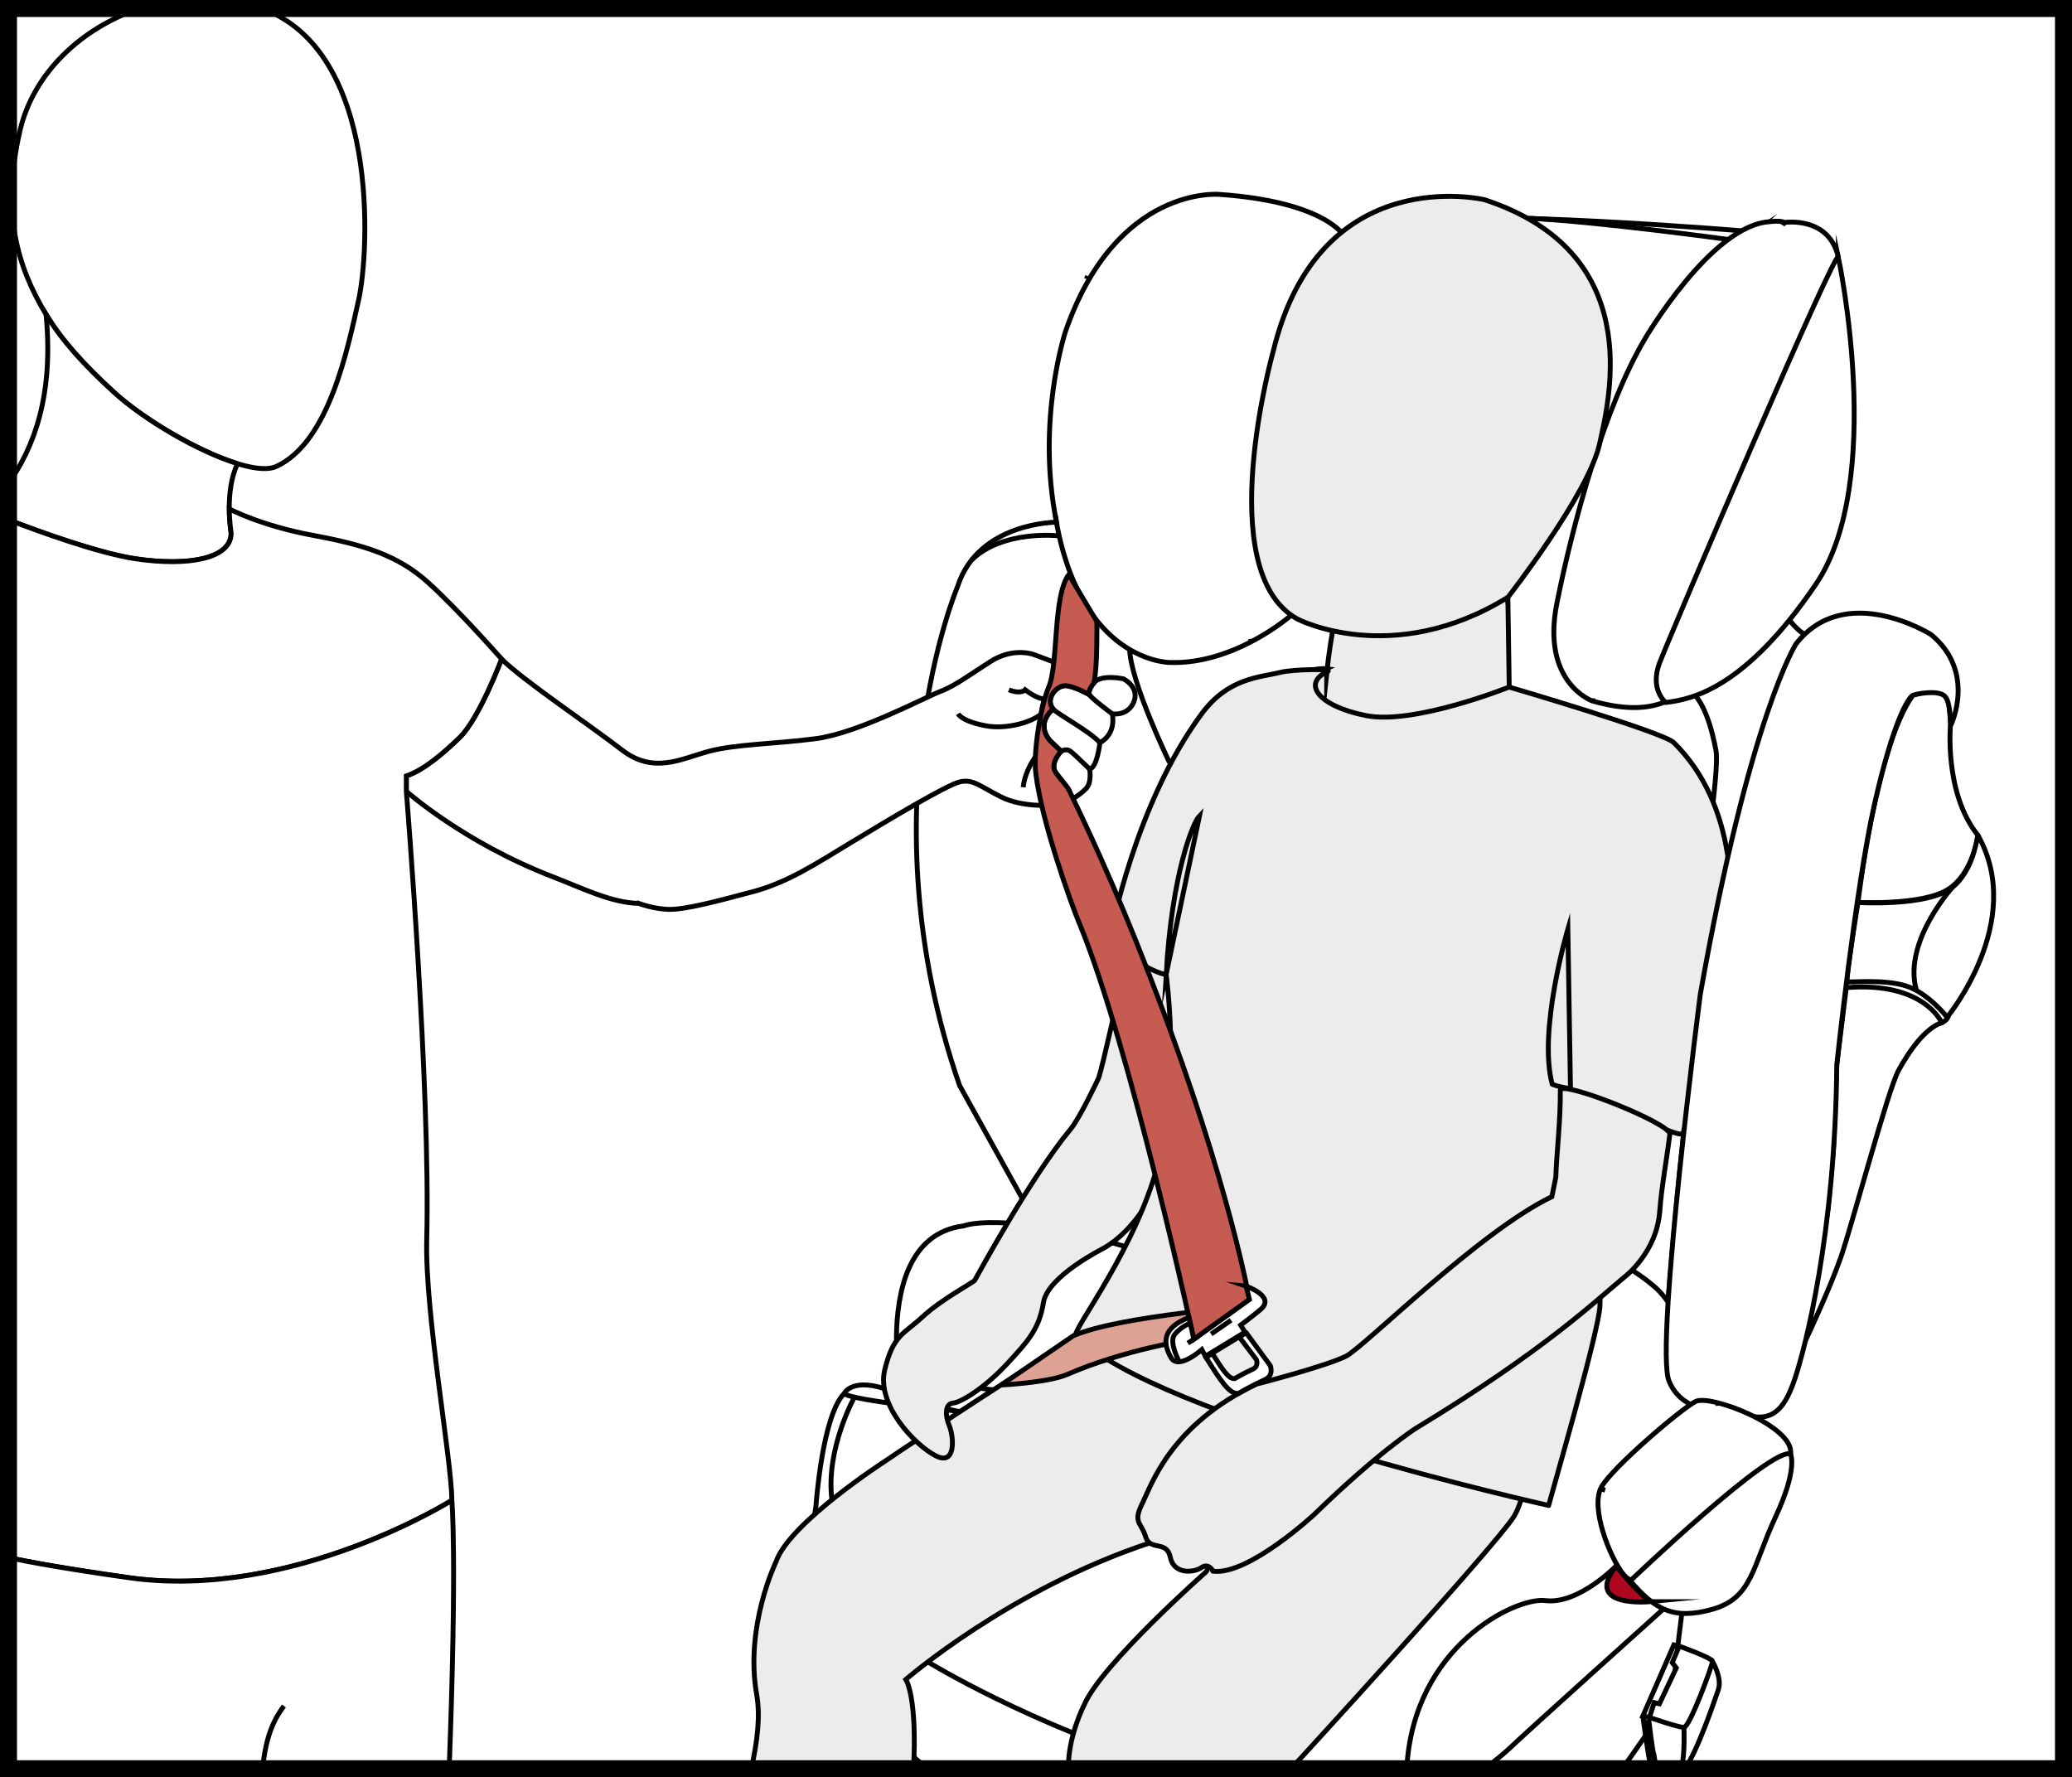 <?xml version="1.0" encoding="UTF-8"?>
<!DOCTYPE svg PUBLIC "-//W3C//DTD SVG 1.1//EN" "http://www.w3.org/Graphics/SVG/1.1/DTD/svg11.dtd">
<!-- Creator: CorelDRAW 2017 -->
<svg xmlns="http://www.w3.org/2000/svg" xml:space="preserve" width="32.306mm" height="27.709mm" version="1.1" style="shape-rendering:geometricPrecision; text-rendering:geometricPrecision; image-rendering:optimizeQuality; fill-rule:evenodd; clip-rule:evenodd"
viewBox="0 0 568.75 487.83"
 xmlns:xlink="http://www.w3.org/1999/xlink">
 <rect x="0" y="0" width="568.75" height="487.83" fill="#333333" stroke="none"/>
 <defs>
  <style type="text/css">
   <![CDATA[
    .str0 {stroke:black;stroke-width:1.34;stroke-miterlimit:22.926}
    .fil1 {fill:none;fill-rule:nonzero}
    .fil6 {fill:black;fill-rule:nonzero}
    .fil4 {fill:#AE071F;fill-rule:nonzero}
    .fil5 {fill:#C65B51;fill-rule:nonzero}
    .fil3 {fill:#DEA295;fill-rule:nonzero}
    .fil2 {fill:#ECECEC;fill-rule:nonzero}
    .fil0 {fill:white;fill-rule:nonzero}
   ]]>
  </style>
 </defs>
 <g id="Слой_x0020_1">
  <polygon class="fil0" points="2.33,485.5 566.42,485.5 566.42,2.33 2.33,2.33 "/>
  <path class="fil0" d="M481.49 63.63c0,0 -77.73,-6.66 -101.31,-2.66l-10.94 4.18c0,0 -4.71,-9.7 -34.52,-11.79 0,0 -28.3,-2.67 -42.26,37.66 0,0 -8.11,24.54 -2.45,52.31 0,0 -21.51,0 -27.17,17.69 0,0 -25.85,60.87 0.57,136.96l17.73 31.96c0,0 3.78,9.51 6.04,9.51 2.26,0 29.4,7.35 29.4,7.35 0,0 27.82,-5.4 67.15,12.24 49.53,22.21 82.67,30.82 79.84,28.73 -2.83,-2.09 -7.17,-2.85 -6.6,-19.02 0,0 6.42,-89.21 14.15,-116.61 0,0 3.58,-28.91 2.08,-40.33 -1.51,-11.41 -4.53,-24.92 -12.83,-22.45 -8.3,2.47 -23.02,7.12 -27.23,-0.79 -4.85,-9.11 -8.62,-7.77 2.7,-51.14 0,0 18.49,-56.31 45.66,-73.81z"/>
  <g>
   <path class="fil1 str0" d="M481.49 63.63c0,0 -77.73,-6.66 -101.31,-2.66l-10.94 4.18c0,0 -4.71,-9.7 -34.52,-11.79 0,0 -28.3,-2.67 -42.26,37.66 0,0 -8.11,24.54 -2.45,52.31 0,0 -21.51,0 -27.17,17.69 0,0 -25.85,60.87 0.57,136.96l17.73 31.96c0,0 3.78,9.51 6.04,9.51 2.26,0 29.4,7.35 29.4,7.35 0,0 27.82,-5.4 67.15,12.24 49.53,22.21 82.67,30.82 79.84,28.73 -2.83,-2.09 -7.17,-2.85 -6.6,-19.02 0,0 6.42,-89.21 14.15,-116.61 0,0 3.58,-28.91 2.08,-40.33 -1.51,-11.41 -4.53,-24.92 -12.83,-22.45 -8.3,2.47 -23.02,7.12 -27.23,-0.79 -4.85,-9.11 -8.62,-7.77 2.7,-51.14 0,0 18.49,-56.31 45.66,-73.81z"/>
  </g>
  <path class="fil0" d="M459.64 464.41c0,0 -6.33,9.99 -14.34,21.09l-190.6 0c-15,-11.74 -36.65,-35.53 -30.72,-72.16 0,0 1.7,-24.73 7.73,-30.82 0,0 2.26,-4.95 13.21,-0.57 10.94,4.38 18.68,5.54 18.68,5.54l9.04 -6c0,0 -26.77,-2.2 -26.58,-14.56 0.19,-12.36 3.21,-28.53 18.49,-30.44 0,0 13.02,-5.52 59.99,10.65 0,0 90.27,-27.7 129.62,6.05 22.58,19.37 4.1,100.32 5.47,111.21z"/>
  <g>
   <path class="fil1 str0" d="M459.64 464.41c0,0 -6.33,9.99 -14.34,21.09m-190.6 0c-15,-11.74 -36.65,-35.53 -30.72,-72.16 0,0 1.7,-24.73 7.73,-30.82 0,0 2.26,-4.95 13.21,-0.57 10.94,4.38 18.68,5.54 18.68,5.54l9.04 -6c0,0 -26.77,-2.2 -26.58,-14.56 0.19,-12.36 3.21,-28.53 18.49,-30.44 0,0 13.02,-5.52 59.99,10.65 0,0 90.27,-27.7 129.62,6.05 22.58,19.37 4.1,100.32 5.47,111.21"/>
  </g>
  <g>
   <path class="fil1 str0" d="M456.53 441.72c0,0 -37.65,33.83 -41.99,38.01 -1.32,1.27 -3.89,3.41 -6.99,5.77m-85.66 0c-39.51,-12.2 -67.24,-29.35 -67.24,-29.35"/>
  </g>
  <path class="fil2" d="M206.23 485.51c1.68,-7.65 2.52,-14.46 1.46,-20.44 -3.29,-18.7 5.33,-36.39 5.33,-36.39 3.58,-10.63 30.04,-27.68 30.04,-27.68 8.76,-6.02 43.24,-28.52 49.41,-31.93 6.17,-3.41 22.02,-19.42 22.41,-21.03 0.4,-1.6 8.95,-25.28 11.74,-28.28 2.79,-3.01 4.42,-0.46 4.42,-0.46 48.19,20 74.58,20.12 74.58,20.12 16.12,1 16.08,9.82 17.27,20.06 1.19,10.23 -1.95,48.35 -7.32,56.78 -5.37,8.42 -59.69,67.61 -59.69,67.61 -0.7,0.55 -1.37,1.11 -2.01,1.67l-60.59 0c-0.19,-8.84 4.3,-17.52 4.3,-17.52 4.77,-11.23 33.43,-36.51 33.43,-36.51 3.18,-3.21 -15.32,-8.02 -15.32,-8.02 -38.4,12.64 -67.05,37.51 -67.05,37.51 0,0 3.16,4.49 2.12,24.54l-44.53 0z"/>
  <g>
   <path class="fil1 str0" d="M206.23 485.51c1.68,-7.65 2.52,-14.46 1.46,-20.44 -3.29,-18.7 5.33,-36.39 5.33,-36.39 3.58,-10.63 30.04,-27.68 30.04,-27.68 8.76,-6.02 43.24,-28.52 49.41,-31.93 6.17,-3.41 22.02,-19.42 22.41,-21.03 0.4,-1.6 8.95,-25.28 11.74,-28.28 2.79,-3.01 4.42,-0.46 4.42,-0.46 48.19,20 74.58,20.12 74.58,20.12 16.12,1 16.08,9.82 17.27,20.06 1.19,10.23 -1.95,48.35 -7.32,56.78 -5.37,8.42 -59.69,67.61 -59.69,67.61 -0.7,0.55 -1.37,1.11 -2.01,1.67m-60.59 0c-0.19,-8.84 4.3,-17.52 4.3,-17.52 4.77,-11.23 33.43,-36.51 33.43,-36.51 3.18,-3.21 -15.32,-8.02 -15.32,-8.02 -38.4,12.64 -67.05,37.51 -67.05,37.51 0,0 3.16,4.49 2.12,24.54"/>
  </g>
  <path class="fil0" d="M491.06 170.03c0,0 3.23,4.34 5.38,4.34 2.15,0 -14.64,76.18 -21.74,75.53 -7.1,-0.65 -8.18,-2.61 -8.18,-2.61 0,0 5.59,-35.59 4.52,-41.24 -1.08,-5.64 -3.23,-14.54 -8.39,-17.58 -5.17,-3.04 25.62,-19.31 28.41,-18.44z"/>
  <g>
   <path class="fil1 str0" d="M491.06 170.03c0,0 3.23,4.34 5.38,4.34 2.15,0 -14.64,76.18 -21.74,75.53 -7.1,-0.65 -8.18,-2.61 -8.18,-2.61 0,0 5.59,-35.59 4.52,-41.24 -1.08,-5.64 -3.23,-14.54 -8.39,-17.58 -5.17,-3.04 25.62,-19.31 28.41,-18.44z"/>
  </g>
  <path class="fil0" d="M504.62 70.62c0,0 -0.86,5.21 -6.24,18.01 0,0 -20.88,63.16 -24.75,74.45 -3.87,11.29 -5.17,38.42 -36.6,29.3 0,0 -13.99,-4.99 -9.69,-26.69 4.31,-21.7 13.13,-54.26 24.33,-72.93 0,0 18.08,-30.82 34.01,-31.9 0,0 3.23,-0.43 4.09,0.22 0,0 12.27,-1.95 14.85,9.55z"/>
  <g>
   <path class="fil1 str0" d="M504.62 70.62c0,0 -0.86,5.21 -6.24,18.01 0,0 -20.88,63.16 -24.75,74.45 -3.87,11.29 -5.17,38.42 -36.6,29.3 0,0 -13.99,-4.99 -9.69,-26.69 4.31,-21.7 13.13,-54.26 24.33,-72.93 0,0 18.08,-30.82 34.01,-31.9 0,0 3.23,-0.43 4.09,0.22 0,0 12.27,-1.95 14.85,9.55z"/>
  </g>
  <g>
   <path class="fil1 str0" d="M489.77 61.07c0,0 -0.16,0.26 -0.45,0.76"/>
  </g>
  <g>
  </g>
  <g>
   <path class="fil1 str0" d="M437.91 192.33c-0.27,0.03 -0.57,0.05 -0.88,0.05"/>
  </g>
  <path class="fil0" d="M504.62 70.62c0,0 13.13,61.42 -6.24,89.86 -19.37,28.43 -33.8,31.47 -41.12,32.34 0,0 -4.52,-3.47 -1.72,-10.85 2.8,-7.38 48.86,-115.25 49.08,-111.34z"/>
  <g>
   <path class="fil1 str0" d="M504.62 70.62c0,0 13.13,61.42 -6.24,89.86 -19.37,28.43 -33.8,31.47 -41.12,32.34 0,0 -4.52,-3.47 -1.72,-10.85 2.8,-7.38 48.86,-115.25 49.08,-111.34z"/>
  </g>
  <g>
   <path class="fil1 str0" d="M262.29 387.29c0,0 -28.49,-2.85 -30.56,-4.76"/>
  </g>
  <g>
   <path class="fil1 str0" d="M234.55 383.48c0,0 -7.91,14.16 -6.21,28.05"/>
  </g>
  <g>
   <path class="fil1 str0" d="M443.6 429.87c0,0 -10.34,10.62 -19.4,9.48 -8.16,-1.03 -36.3,12.55 -38.05,46.15"/>
  </g>
  <g>
   <path class="fil1 str0" d="M354.37 168.92c0,0 -15.3,13.5 -33.23,12.93 0,0 -24.89,0.13 -31.49,-40.39"/>
  </g>
  <g>
   <path class="fil1 str0" d="M343.6 175.95c0,0 -0.3,0.07 -0.86,0.19"/>
  </g>
  <g>
  </g>
  <g>
   <path class="fil1 str0" d="M298.21 76.58c0.12,-0.27 0.24,-0.54 0.35,-0.81"/>
  </g>
  <g>
   <path class="fil1 str0" d="M290.65 147.08c0,0 -15.44,-1.75 -23.99,6.68"/>
  </g>
  <g>
   <path class="fil1 str0" d="M474.31 65.72c0,0 -35.96,-4.92 -54.69,-5.81"/>
  </g>
  <path class="fil2" d="M364.18 183.57c0,0 -20.58,-2.74 -26.31,37.71 0,0 -2.42,46.22 -3.75,62 -1.32,15.78 -5.07,34.44 -3.09,36 1.98,1.56 59.73,23.56 79.12,19.78 0,0 18.29,5.11 20.06,-20.67 1.76,-25.78 8.15,-80.67 7.71,-82.22 -0.44,-1.56 -1.98,-13.11 1.76,-18.67 3.75,-5.56 13.23,-13.11 13.23,-13.11l-38.53 -8.85 -0.48 -31.59c-0.22,-2 -48.05,8.89 -48.05,8.89 0,0 -1.09,6.2 -1.69,11.89l0 -1.15z"/>
  <g>
   <path class="fil1 str0" d="M364.18 183.57c0,0 -20.58,-2.74 -26.31,37.71 0,0 -2.42,46.22 -3.75,62 -1.32,15.78 -5.07,34.44 -3.09,36 1.98,1.56 59.73,23.56 79.12,19.78 0,0 18.29,5.11 20.06,-20.67 1.76,-25.78 8.15,-80.67 7.71,-82.22 -0.44,-1.56 -1.98,-13.11 1.76,-18.67 3.75,-5.56 13.23,-13.11 13.23,-13.11l-38.53 -8.85 -0.48 -31.59c-0.22,-2 -48.05,8.89 -48.05,8.89 0,0 -1.09,6.2 -1.69,11.89l0 -1.15z"/>
  </g>
  <path class="fil2" d="M413.92 163.94c0,0 22.04,-28.22 25.13,-42 3.08,-13.78 12.34,-52.67 -31.52,-67.11 0,0 -45.18,-10.89 -57.97,41.33 0,0 -17.19,60.67 6.61,73.78 0,0 26.01,13.55 57.75,-6z"/>
  <g>
   <path class="fil1 str0" d="M413.92 163.94c0,0 22.04,-28.22 25.13,-42 3.08,-13.78 12.34,-52.67 -31.52,-67.11 0,0 -45.18,-10.89 -57.97,41.33 0,0 -17.19,60.67 6.61,73.78 0,0 26.01,13.55 57.75,-6z"/>
  </g>
  <g>
   <path class="fil1 str0" d="M314.73 306.6l0.98 0.54c0,0 -4.31,6.25 -5.52,6.1 -1.21,-0.15 -6.65,-3.66 -6.65,-3.66l3.55 -4.73"/>
  </g>
  <g>
   <path class="fil1 str0" d="M321.02 209.3c0,0 -10.94,-22.56 -10.94,-31.37"/>
  </g>
  <path class="fil2" d="M325.45 300.83c0,0 -4.99,31.75 -22.5,41.79 0,0 -15.32,7.62 -16.51,14.84 -1.19,7.22 -3.98,10.43 -10.15,17.05 -6.17,6.62 -12.53,10.43 -14.72,10.63 -2.19,0.2 -2.19,3.41 -0.99,6.22 1.19,2.81 1.99,11.23 -3.78,8.22 -5.77,-3.01 -16.31,-14.04 -13.93,-23.67 2.39,-9.63 5.17,-9.63 10.35,-14.44 5.17,-4.82 13.93,-9.43 14.33,-10.03 0.32,-0.49 15.24,-28.17 26.3,-41.48 2.61,-3.14 7.73,-14.09 7.73,-14.09 1.08,-3.1 5.97,-25.28 5.97,-25.28 3.78,-17.45 11.82,-37.19 11.82,-37.19 2.98,-30.69 16.98,-38.09 16.98,-38.09 8.76,-5.82 9.2,1.25 9.2,1.25 -7.76,22.67 -7.56,28.89 -7.56,28.89 0,0 -2.39,33.3 -2.19,38.12 0.2,4.82 -10.33,37.25 -10.33,37.25z"/>
  <g>
   <path class="fil1 str0" d="M325.45 300.83c0,0 -4.99,31.75 -22.5,41.79 0,0 -15.32,7.62 -16.51,14.84 -1.19,7.22 -3.98,10.43 -10.15,17.05 -6.17,6.62 -12.53,10.43 -14.72,10.63 -2.19,0.2 -2.19,3.41 -0.99,6.22 1.19,2.81 1.99,11.23 -3.78,8.22 -5.77,-3.01 -16.31,-14.04 -13.93,-23.67 2.39,-9.63 5.17,-9.63 10.35,-14.44 5.17,-4.82 13.93,-9.43 14.33,-10.03 0.32,-0.49 15.24,-28.17 26.3,-41.48 2.61,-3.14 7.73,-14.09 7.73,-14.09 1.08,-3.1 5.97,-25.28 5.97,-25.28 3.78,-17.45 11.82,-37.19 11.82,-37.19 2.98,-30.69 16.98,-38.09 16.98,-38.09 8.76,-5.82 9.2,1.25 9.2,1.25 -7.76,22.67 -7.56,28.89 -7.56,28.89 0,0 -2.39,33.3 -2.19,38.12 0.2,4.82 -10.33,37.25 -10.33,37.25z"/>
  </g>
  <path class="fil2" d="M425.09 413.22c0.64,-2.57 13.85,-47.97 14.09,-54.81 0.88,-25.69 -10.87,-54.01 -10.01,-58.58 0.77,-4.11 34.49,15.21 32.95,10.84 -0.4,-1.15 31.47,-73.14 -2.68,-106.84 -2.9,-2.86 -45.19,-15.24 -45.19,-15.24 0,0 -26.02,10.43 -39.2,7.85 -13.18,-2.58 -17.77,-8.86 -10.64,-12.11 1.8,-0.82 -9.51,-0.64 -12.91,0.22 -5.68,1.43 -14.28,1.43 -21.64,11.37 -18.26,24.66 -24.95,60.47 -24.95,60.47 4.39,7.65 13.82,11.1 15.19,11.1 0,0 3.78,27.08 -1.64,49.76 -6,25.1 -24.44,48.04 -23.13,49.37 22.43,22.69 129.74,46.61 129.74,46.61z"/>
  <g>
   <path class="fil1 str0" d="M425.09 413.22c0.64,-2.57 13.85,-47.97 14.09,-54.81 0.88,-25.69 -10.87,-54.01 -10.01,-58.58 0.77,-4.11 34.49,15.21 32.95,10.84 -0.4,-1.15 31.47,-73.14 -2.68,-106.84 -2.9,-2.86 -45.19,-15.24 -45.19,-15.24 0,0 -26.02,10.43 -39.2,7.85 -13.18,-2.58 -17.77,-8.86 -10.64,-12.11 1.8,-0.82 -9.51,-0.64 -12.91,0.22 -5.68,1.43 -14.28,1.43 -21.64,11.37 -18.26,24.66 -24.95,60.47 -24.95,60.47 4.39,7.65 13.82,11.1 15.19,11.1 0,0 3.78,27.08 -1.64,49.76 -6,25.1 -24.44,48.04 -23.13,49.37 22.43,22.69 129.74,46.61 129.74,46.61z"/>
  </g>
  <g>
   <path class="fil2" d="M329.26 223.91c-1.86,1.87 -7.61,16.17 -9.16,43.57l9.16 -43.57z"/>
   <path id="1" class="fil1 str0" d="M329.26 223.91c-1.86,1.87 -7.61,16.17 -9.16,43.57l9.16 -43.57z"/>
  </g>
  <g>
   <path class="fil2" d="M431.09 298.84c-4.11,-0.66 -5.02,-1.25 -5.02,-1.25 -3.93,-14.84 4.3,-42.56 4.3,-42.56l0.72 43.81z"/>
   <path id="1" class="fil1 str0" d="M431.09 298.84c-4.11,-0.66 -5.02,-1.25 -5.02,-1.25 -3.93,-14.84 4.3,-42.56 4.3,-42.56l0.72 43.81z"/>
  </g>
  <path class="fil3" d="M343.61 358.54c0,0 -35.71,2.52 -48.93,8.07l-19.84 13.56c0,0 12.9,-0.64 18.07,-2.89 15.87,-6.89 33.72,-9.56 33.72,-9.56l16.97 -9.18z"/>
  <g>
   <path class="fil1 str0" d="M343.61 358.54c0,0 -35.71,2.52 -48.93,8.07l-19.84 13.56c0,0 12.9,-0.64 18.07,-2.89 15.87,-6.89 33.72,-9.56 33.72,-9.56l16.97 -9.18z"/>
  </g>
  <path class="fil2" d="M455.62 332.32c0.38,-5.9 1.76,-13.17 2.74,-20.98 0.37,-2.94 -30.08,-15.04 -30.06,-12.09 0.07,8.45 -0.98,16.71 -1.25,23.95l-1.07 5.28c-20.01,9.6 -51.68,41.43 -56.58,43.82 -5.77,2.81 -24.47,7.62 -24.47,7.62 -23.68,11.23 -28.85,27.68 -31.44,32.9 -2.59,5.22 -0.2,5.02 0.99,9.03 1.19,4.01 5.77,0.8 6.76,5.62 1,4.82 6.57,4.21 8.56,2.81 1.99,-1.4 3.18,1 3.18,1 9.75,1.2 27.85,-15.65 27.85,-15.65 17.31,-16.85 27.66,-23.47 27.66,-23.47 35.41,-21.46 49.54,-35.11 57.3,-41.53 0,0 9.06,-6.7 9.81,-18.31z"/>
  <g>
   <path class="fil1 str0" d="M455.62 332.32c0.38,-5.9 1.76,-13.17 2.74,-20.98 0.37,-2.94 -30.08,-15.04 -30.06,-12.09 0.07,8.45 -0.98,16.71 -1.25,23.95l-1.07 5.28c-20.01,9.6 -51.68,41.43 -56.58,43.82 -5.77,2.81 -24.47,7.62 -24.47,7.62 -23.68,11.23 -28.85,27.68 -31.44,32.9 -2.59,5.22 -0.2,5.02 0.99,9.03 1.19,4.01 5.77,0.8 6.76,5.62 1,4.82 6.57,4.21 8.56,2.81 1.99,-1.4 3.18,1 3.18,1 9.75,1.2 27.85,-15.65 27.85,-15.65 17.31,-16.85 27.66,-23.47 27.66,-23.47 35.41,-21.46 49.54,-35.11 57.3,-41.53 0,0 9.06,-6.7 9.81,-18.31z"/>
  </g>
  <path class="fil0" d="M534.85 278.49c0,0 0.11,1.41 -1.86,2.23 -1.98,0.82 -5.94,-0.94 -8.96,-2.58 -3.03,-1.64 -17.58,-5.16 -17.58,-5.16l0.7 -6.1c0,0 28.17,1.76 27.7,11.62z"/>
  <g>
   <path class="fil1 str0" d="M534.85 278.49c0,0 0.11,1.41 -1.86,2.23 -1.98,0.82 -5.94,-0.94 -8.96,-2.58 -3.03,-1.64 -17.58,-5.16 -17.58,-5.16l0.7 -6.1c0,0 28.17,1.76 27.7,11.62z"/>
  </g>
  <path class="fil0" d="M535.43 198.45c0,0 -1.96,19.1 7.51,30.82 0,0 -1.29,10.64 -8.39,14.97 -7.1,4.34 -24.54,3.47 -24.54,3.47 0,0 4.95,-42.97 15.07,-56.86 0,0 9.24,-3.34 9.9,2.39 0.22,1.92 0.45,5.2 0.45,5.2z"/>
  <g>
   <path class="fil1 str0" d="M535.43 198.45c0,0 -1.96,19.1 7.51,30.82 0,0 -1.29,10.64 -8.39,14.97 -7.1,4.34 -24.54,3.47 -24.54,3.47 0,0 4.95,-42.97 15.07,-56.86 0,0 9.24,-3.34 9.9,2.39 0.22,1.92 0.45,5.2 0.45,5.2z"/>
  </g>
  <path class="fil0" d="M542.94 229.28c-0.16,-0.29 -0.99,9.78 -7.28,14.48 -6.87,5.13 -25.66,3.97 -25.66,3.97 0,0 -3.44,21.38 -2.98,21.73 0.47,0.35 9.78,-0.82 16.18,1.17 6.02,1.88 11.29,8.57 11.29,8.57 0,0 21.77,-26.29 8.44,-49.92z"/>
  <g>
   <path class="fil1 str0" d="M542.94 229.28c-0.16,-0.29 -0.99,9.78 -7.28,14.48 -6.87,5.13 -25.66,3.97 -25.66,3.97 0,0 -3.44,21.38 -2.98,21.73 0.47,0.35 9.78,-0.82 16.18,1.17 6.02,1.88 11.29,8.57 11.29,8.57 0,0 21.77,-26.29 8.44,-49.92z"/>
  </g>
  <path class="fil0" d="M532.98 280.72c0,0 -4.77,-11.38 -26.19,-9.62l-2.6 21.12c0,0 -0.77,18.78 -0.77,20.66 0,1.88 -1.63,18.9 -1.63,18.9 0,0 -4.07,28.63 -6.17,36.15 0,0 6.64,-14.08 9.66,-22.77 3.03,-8.68 12.92,-45.89 15.83,-51.28 2.91,-5.4 7.45,-11.74 11.87,-13.15z"/>
  <g>
   <path class="fil1 str0" d="M532.98 280.72c0,0 -4.77,-11.38 -26.19,-9.62l-2.6 21.12c0,0 -0.77,18.78 -0.77,20.66 0,1.88 -1.63,18.9 -1.63,18.9 0,0 -4.07,28.63 -6.17,36.15 0,0 6.64,-14.08 9.66,-22.77 3.03,-8.68 12.92,-45.89 15.83,-51.28 2.91,-5.4 7.45,-11.74 11.87,-13.15z"/>
  </g>
  <g>
   <path class="fil1 str0" d="M536.59 242.81c0,0 -14.32,15.26 -10.59,28.87"/>
  </g>
  <path class="fil0" d="M535.59 198.83c0,0 6.92,-14.47 -5.57,-24.68 0,0 -23.47,-14.76 -37.03,2.6 0,0 -12.7,19.75 -26.26,96.15 0,0 -12.49,96.37 -8.61,106.13 3.87,9.77 16.58,8.68 22.82,9.77 6.24,1.08 9.26,-2.82 11.84,-10.64 2.58,-7.81 10.98,-39.07 11.41,-85.95 0,0 5.17,-48.61 10.33,-71.4 5.17,-22.79 9.21,-29.22 10.55,-29.95 0.67,-0.37 7.12,-1.64 8.84,0.32 1.72,1.95 1.28,7.85 1.68,7.65z"/>
  <g>
   <path class="fil1 str0" d="M535.59 198.83c0,0 6.92,-14.47 -5.57,-24.68 0,0 -23.47,-14.76 -37.03,2.6 0,0 -12.7,19.75 -26.26,96.15 0,0 -12.49,96.37 -8.61,106.13 3.87,9.77 16.58,8.68 22.82,9.77 6.24,1.08 9.26,-2.82 11.84,-10.64 2.58,-7.81 10.98,-39.07 11.41,-85.95 0,0 5.17,-48.61 10.33,-71.4 5.17,-22.79 9.21,-29.22 10.55,-29.95 0.67,-0.37 7.12,-1.64 8.84,0.32 1.72,1.95 1.28,7.85 1.68,7.65z"/>
  </g>
  <path class="fil0" d="M491.5 399.17c-0.35,2.02 -23.36,23.88 -26.91,28.27 -3.54,4.39 -14.99,9.59 -18.85,4.87 -3.87,-4.71 -9.35,-18.68 -6.12,-24.21 3.22,-5.52 21.75,-21.28 25.78,-23.4 4.03,-2.11 27.39,6.94 26.1,14.46z"/>
  <g>
   <path class="fil1 str0" d="M491.5 399.17c-0.35,2.02 -23.36,23.88 -26.91,28.27 -3.54,4.39 -14.99,9.59 -18.85,4.87 -3.87,-4.71 -9.35,-18.68 -6.12,-24.21 3.22,-5.52 21.75,-21.28 25.78,-23.4 4.03,-2.11 27.39,6.94 26.1,14.46z"/>
  </g>
  <g>
   <path class="fil1 str0" d="M471.36 385.03c0,0 0.2,0.27 0.25,0.84"/>
  </g>
  <g>
  </g>
  <g>
   <path class="fil1 str0" d="M440.6 409.05c-0.28,-0.08 -0.55,-0.18 -0.83,-0.3"/>
  </g>
  <path class="fil0" d="M491.5 399.17c0,0 2.1,3.9 -4.19,17.38 -6.29,13.49 -6.29,22.09 -17.24,25.18 -10.96,3.09 -15.95,-0.16 -22.56,-7.8 0,0 38.99,-37.21 43.99,-34.77z"/>
  <g>
   <path class="fil1 str0" d="M491.5 399.17c0,0 2.1,3.9 -4.19,17.38 -6.29,13.49 -6.29,22.09 -17.24,25.18 -10.96,3.09 -15.95,-0.16 -22.56,-7.8 0,0 38.99,-37.21 43.99,-34.77z"/>
  </g>
  <g>
   <polyline class="fil1 str0" points="460.94,451.87 459.47,451.5 450.95,471.05 452.77,471.41 "/>
  </g>
  <path class="fil0" d="M450.95 471.05c0,0 1.6,12.17 2.32,14.45l1.57 0 -3.9 -14.45z"/>
  <g>
   <path class="fil1 str0" d="M450.95 471.05c0,0 1.6,12.17 2.32,14.45m1.57 0l-3.9 -14.45"/>
  </g>
  <path class="fil0" d="M452.56 471.94c0,0 1.01,8.51 1.33,9.32 0.25,0.64 0.51,3.2 0.6,4.24l7.95 0c3.38,-4.4 8.26,-18.9 9.23,-21.68 1.12,-3.23 -1.6,-7.75 -1.6,-7.75l-17.5 15.87z"/>
  <g>
   <path class="fil1 str0" d="M452.56 471.94c0,0 1.01,8.51 1.33,9.32 0.25,0.64 0.51,3.2 0.6,4.24m7.95 0c3.38,-4.4 8.26,-18.9 9.23,-21.68 1.12,-3.23 -1.6,-7.75 -1.6,-7.75l-17.5 15.87"/>
  </g>
  <path class="fil0" d="M452.77 471.41c0,0 7.85,2.74 9.45,2.74 1.6,0 7.85,-17.12 7.85,-18.09 0,-0.97 -9.13,-4.2 -9.13,-4.2l-1.92 4.52 1.12 1.45 -4.64 9.85 -1.44 -0.32 -1.28 4.04z"/>
  <g>
   <path class="fil1 str0" d="M452.77 471.41c0,0 7.85,2.74 9.45,2.74 1.6,0 7.85,-17.12 7.85,-18.09 0,-0.97 -9.13,-4.2 -9.13,-4.2l-1.92 4.52 1.12 1.45 -4.64 9.85 -1.44 -0.32 -1.28 4.04z"/>
  </g>
  <g>
   <path class="fil1 str0" d="M462.22 474.16c0,0 0.37,7.65 -0.74,11.35"/>
  </g>
  <path class="fil4" d="M452.86 439.65c0,0 -18.37,1.78 -9.26,-9.78 0,0 3.2,3.81 4.85,5.63 1.34,1.48 4.41,4.15 4.41,4.15z"/>
  <g>
   <path class="fil1 str0" d="M452.86 439.65c0,0 -18.37,1.78 -9.26,-9.78 0,0 3.2,3.81 4.85,5.63 1.34,1.48 4.41,4.15 4.41,4.15z"/>
  </g>
  <g>
   <path class="fil1 str0" d="M293.87 219.56c-0.26,-1.59 -0.41,-2.63 -0.41,-2.63 0,0 -1.82,-2.32 -3.64,-4.83 -1.82,-2.51 1.44,-5.89 1.44,-5.89l-3.12 -2.99c-3.98,-4.92 0.92,-8.59 0.92,-8.59 -2.3,-2.9 1.05,-6.52 3.41,-6.42 2.32,0.1 6.55,2.46 6.55,2.46 -0.48,-1.26 1.24,-3.19 1.24,-3.19 1.82,-2.51 8.11,-1.15 8.11,-1.15 0,0 4.49,2.24 2.88,6.29 -1.61,4.05 -5.95,3.32 -5.95,3.32 0,0 1.37,5.27 -3.38,7.94 0,0 -0.76,6.89 -2.83,7.21 0,0 0.71,3.68 -1.02,5.43 -2.01,2.02 -4.19,3.02 -4.19,3.02z"/>
  </g>
  <g>
   <path class="fil1 str0" d="M305.3 195.94c0,0 -5.66,-4.16 -6.29,-5.28"/>
  </g>
  <g>
   <path class="fil1 str0" d="M301.92 203.89c-2.41,-2.92 -11.59,-7.83 -12.87,-9.27"/>
  </g>
  <g>
   <path class="fil1 str0" d="M299.09 211.1c-2.15,-2.03 -4.8,-4.7 -5.61,-5.11 -0.8,-0.4 -2.09,0.01 -2.44,0.45"/>
  </g>
  <path class="fil0" d="M175.26 247.97c-7.49,-0.17 -15.46,-4.19 -23.57,-7.32 -24.46,-9.42 -40.17,-23.46 -40.17,-23.46l0 -4.21c2.39,-0.8 6.66,-2.81 14.62,-10.53 5.42,-5.26 11.53,-21.55 11.53,-21.55 5.97,5.91 24.26,18.15 33.01,24.93 8.75,6.78 16.31,2.44 23.77,0.43 7.46,-2.01 18,-2.01 29.53,-3.51 11.53,-1.5 30.1,-11.44 34.17,-12.97 4.07,-1.53 8.61,-4.96 13.84,-8.26 5.23,-3.3 10.19,-2.51 12.19,-1.71 2,0.79 12.51,4.68 12.51,4.68 -3.62,1.19 -6.2,2.3 -7.16,3.27 -3.54,3.57 -4.31,8 -3.52,14.41 0.65,5.31 1.63,12.19 2.58,18.86 0,0 -7.95,0.65 -13.81,-2.29 -5.86,-2.94 -7.65,-4.95 -11.26,-4.14 -3.61,0.8 -20.05,10.69 -29.99,16.71 -9.94,6.02 -17.29,10.89 -26.91,13.46 -9.81,2.63 -18.3,4.85 -22.67,4.85 -4.37,0 -8.68,-1.67 -8.68,-1.67z"/>
  <g>
   <path class="fil1 str0" d="M175.26 247.97c-7.49,-0.17 -15.46,-4.19 -23.57,-7.32 -24.46,-9.42 -40.17,-23.46 -40.17,-23.46l0 -4.21c2.39,-0.8 6.66,-2.81 14.62,-10.53 5.42,-5.26 11.53,-21.55 11.53,-21.55 5.97,5.91 24.26,18.15 33.01,24.93 8.75,6.78 16.31,2.44 23.77,0.43 7.46,-2.01 18,-2.01 29.53,-3.51 11.53,-1.5 30.1,-11.44 34.17,-12.97 4.07,-1.53 8.61,-4.96 13.84,-8.26 5.23,-3.3 10.19,-2.51 12.19,-1.71 2,0.79 12.51,4.68 12.51,4.68 -3.62,1.19 -6.2,2.3 -7.16,3.27 -3.54,3.57 -4.31,8 -3.52,14.41 0.65,5.31 1.63,12.19 2.58,18.86 0,0 -7.95,0.65 -13.81,-2.29 -5.86,-2.94 -7.65,-4.95 -11.26,-4.14 -3.61,0.8 -20.05,10.69 -29.99,16.71 -9.94,6.02 -17.29,10.89 -26.91,13.46 -9.81,2.63 -18.3,4.85 -22.67,4.85 -4.37,0 -8.68,-1.67 -8.68,-1.67z"/>
  </g>
  <g>
   <path class="fil1 str0" d="M286.8 191.88c-1.83,0.01 -4.35,-1.73 -5.41,-2.53 0,0 -1.1,1.34 -4.46,0"/>
  </g>
  <g>
   <path class="fil1 str0" d="M285.84 195.94c-2.85,2.5 -9.83,4.25 -15.09,3.31 -5.26,-0.94 -7.26,-2.47 -7.78,-3.31"/>
  </g>
  <g>
   <path class="fil1 str0" d="M286.42 205.36c-1.98,1.37 -5.12,6.25 -5.56,10.73"/>
  </g>
  <path class="fil0" d="M5.44 36.02c3.61,-15.88 16.88,-28.35 32.84,-33.69l33.59 0c32.56,11.75 29.5,67.03 26.55,80.07 -2.95,13.05 -8.06,39.01 -22.61,45.65 -7.7,3.51 -32.91,-9.7 -44.66,-20.47 -8.12,-7.44 -14.25,-14.17 -18.53,-21.3 -7.88,-13.13 -12.29,-27.71 -7.18,-50.25z"/>
  <g>
   <path class="fil1 str0" d="M5.44 36.02c3.61,-15.88 16.88,-28.35 32.84,-33.69m33.59 0c32.56,11.75 29.5,67.03 26.55,80.07 -2.95,13.05 -8.06,39.01 -22.61,45.65 -7.7,3.51 -32.91,-9.7 -44.66,-20.47 -8.12,-7.44 -14.25,-14.17 -18.53,-21.3 -7.88,-13.13 -12.29,-27.71 -7.18,-50.25"/>
  </g>
  <path class="fil0" d="M65.2 127.27c-10.81,-3.31 -25.76,-12.11 -34.04,-19.7 -8.09,-7.41 -14.2,-14.12 -18.48,-21.22l-0.01 0.25c2.04,21.97 -3.34,36.19 -10.34,46.08l0 10.02c8.83,3.39 24.92,9.22 34.88,10.69 14.28,2.12 26.39,0.06 26.23,-7.14 0,0 -1.96,-11.3 1.77,-18.98z"/>
  <g>
   <path class="fil1 str0" d="M65.2 127.27c-10.81,-3.31 -25.76,-12.11 -34.04,-19.7 -8.09,-7.41 -14.2,-14.12 -18.48,-21.22l-0.01 0.25c2.04,21.97 -3.34,36.19 -10.34,46.08m0 10.02c8.83,3.39 24.92,9.22 34.88,10.69 14.28,2.12 26.39,0.06 26.23,-7.14 0,0 -1.96,-11.3 1.77,-18.98"/>
  </g>
  <path class="fil0" d="M2.33 427.51c5.43,1.23 15.26,3.01 32.9,5.53 44.85,6.42 88.79,-21.21 88.79,-21.21 0,-10.76 -7.42,-51.51 -6.89,-71.58 1.08,-40.9 -5.6,-123.06 -5.6,-123.06l0 -4.21c2.39,-0.8 6.66,-2.81 14.62,-10.53 5.42,-5.26 11.53,-21.56 11.53,-21.56 0,0 -11.8,-13.43 -20.09,-20.92 -8.29,-7.49 -17.44,-10.38 -31.73,-13.03 -14.29,-2.65 -22.93,-7.24 -22.93,-7.24 0.03,3.75 0.51,6.54 0.51,6.54 0.16,7.2 -11.95,9.26 -26.23,7.14 -9.96,-1.48 -26.05,-7.3 -34.88,-10.69l0 284.8z"/>
  <g>
   <path class="fil1 str0" d="M2.33 427.51c5.43,1.23 15.26,3.01 32.9,5.53 44.85,6.42 88.79,-21.21 88.79,-21.21 0,-10.76 -7.42,-51.51 -6.89,-71.58 1.08,-40.9 -5.6,-123.06 -5.6,-123.06l0 -4.21c2.39,-0.8 6.66,-2.81 14.62,-10.53 5.42,-5.26 11.53,-21.56 11.53,-21.56 0,0 -11.8,-13.43 -20.09,-20.92 -8.29,-7.49 -17.44,-10.38 -31.73,-13.03 -14.29,-2.65 -22.93,-7.24 -22.93,-7.24 0.03,3.75 0.51,6.54 0.51,6.54 0.16,7.2 -11.95,9.26 -26.23,7.14 -9.96,-1.48 -26.05,-7.3 -34.88,-10.69"/>
  </g>
  <path class="fil0" d="M123.29 485.51c2.21,-58.59 0.73,-73.67 0.73,-73.67 0,0 -43.93,27.62 -88.79,21.21 -17.65,-2.52 -27.47,-4.3 -32.9,-5.53l0 57.99 120.96 0z"/>
  <g>
   <path class="fil1 str0" d="M123.29 485.51c2.21,-58.59 0.73,-73.67 0.73,-73.67 0,0 -43.93,27.62 -88.79,21.21 -17.65,-2.52 -27.47,-4.3 -32.9,-5.53"/>
  </g>
  <g>
   <path class="fil1 str0" d="M77.93 468.28c-3.23,4.32 -4.99,9.01 -5.88,17.22"/>
  </g>
  <path class="fil5" d="M342.95 356.72l-15.26 10.91c0,0 -17.5,-80.88 -31.61,-114.65 -1.92,-4.6 -10.12,-27.22 -11.75,-40.59 -0.78,-6.42 1.52,-19.15 3.53,-23.78 2.71,-6.28 1.1,-24.89 5.51,-30.89l7.71 12.89c0,0 0.22,12.45 -0.82,16.87 0,0 -1.72,1.93 -1.24,3.19 0,0 -4.23,-2.37 -6.55,-2.46 -2.36,-0.1 -5.71,3.52 -3.41,6.42 0,0 -4.9,3.67 -0.92,8.59l3.12 2.99c0,0 -3.26,3.38 -1.44,5.89 1.82,2.51 2.98,3.47 3.64,4.83 12.46,25.68 19.63,44.42 24.37,56.8 19.4,50.67 25.13,83 25.13,83z"/>
  <g>
   <path class="fil1 str0" d="M342.95 356.72l-15.26 10.91c0,0 -17.5,-80.88 -31.61,-114.65 -1.92,-4.6 -10.12,-27.22 -11.75,-40.59 -0.78,-6.42 1.52,-19.15 3.53,-23.78 2.71,-6.28 1.1,-24.89 5.51,-30.89l7.71 12.89c0,0 0.22,12.45 -0.82,16.87 0,0 -1.72,1.93 -1.24,3.19 0,0 -4.23,-2.37 -6.55,-2.46 -2.36,-0.1 -5.71,3.52 -3.41,6.42 0,0 -4.9,3.67 -0.92,8.59l3.12 2.99c0,0 -3.26,3.38 -1.44,5.89 1.82,2.51 2.98,3.47 3.64,4.83 12.46,25.68 19.63,44.42 24.37,56.8 19.4,50.67 25.13,83 25.13,83z"/>
  </g>
  <path class="fil0" d="M342.07 353.05c0,0 8.15,2.78 3.98,6.37 -1.8,1.54 -5.49,4.31 -5.49,4.31l1.19 1.93 -10.86 6.61 -1 -1.82c0,0 -6.45,5.77 -8.47,2.18 -2.03,-3.58 -2.85,-7.98 4.96,-11.02l1.32 6.02 15.26 -10.91 -0.88 -3.67z"/>
  <g>
   <path class="fil1 str0" d="M342.07 353.05c0,0 8.15,2.78 3.98,6.37 -1.8,1.54 -5.49,4.31 -5.49,4.31l1.19 1.93 -10.86 6.61 -1 -1.82c0,0 -6.45,5.77 -8.47,2.18 -2.03,-3.58 -2.85,-7.98 4.96,-11.02l1.32 6.02 15.26 -10.91 -0.88 -3.67z"/>
  </g>
  <g>
   <line class="fil1 str0" x1="337.92" y1="362.39" x2="332.45" y2= "366.18" />
  </g>
  <g>
   <line class="fil1 str0" x1="328.99" y1="366.75" x2="326.05" y2= "368.68" />
  </g>
  <g>
   <path class="fil1 str0" d="M323.74 373.86c0,0 -2.94,-5.35 -1.37,-7.46 1.57,-2.11 4.46,-3.31 4.46,-3.31"/>
  </g>
  <g>
   <path class="fil0" d="M342.07 365.83l6.63 9.04c0,0 1.02,2.67 -1.38,3.77 -3.95,1.82 -7.39,3.84 -7.39,3.84 -2.44,0.25 -4.68,-3.19 -8.89,-9.87l11.02 -6.78z"/>
   <path id="1" class="fil1 str0" d="M342.07 365.83l6.63 9.04c0,0 1.02,2.67 -1.38,3.77 -3.95,1.82 -7.39,3.84 -7.39,3.84 -2.44,0.25 -4.68,-3.19 -8.89,-9.87l11.02 -6.78z"/>
  </g>
  <g>
   <path class="fil2" d="M340.14 366.95l4.74 6.27c0,0 0.7,1.82 -0.94,2.57 -2.69,1.24 -5.03,2.62 -5.03,2.62 -1.66,0.17 -3.31,-2.4 -6.17,-6.96l7.4 -4.5z"/>
   <path id="1" class="fil1 str0" d="M340.14 366.95l4.74 6.27c0,0 0.7,1.82 -0.94,2.57 -2.69,1.24 -5.03,2.62 -5.03,2.62 -1.66,0.17 -3.31,-2.4 -6.17,-6.96l7.4 -4.5z"/>
  </g>
  <polygon class="fil6" points="2.33,2.33 -0,2.33 -0,487.83 568.75,487.83 568.75,0 -0,0 -0,2.33 2.33,2.33 2.33,4.66 564.09,4.66 564.09,483.17 4.66,483.17 4.66,2.33 2.33,2.33 2.33,4.66 "/>
 </g>
</svg>
